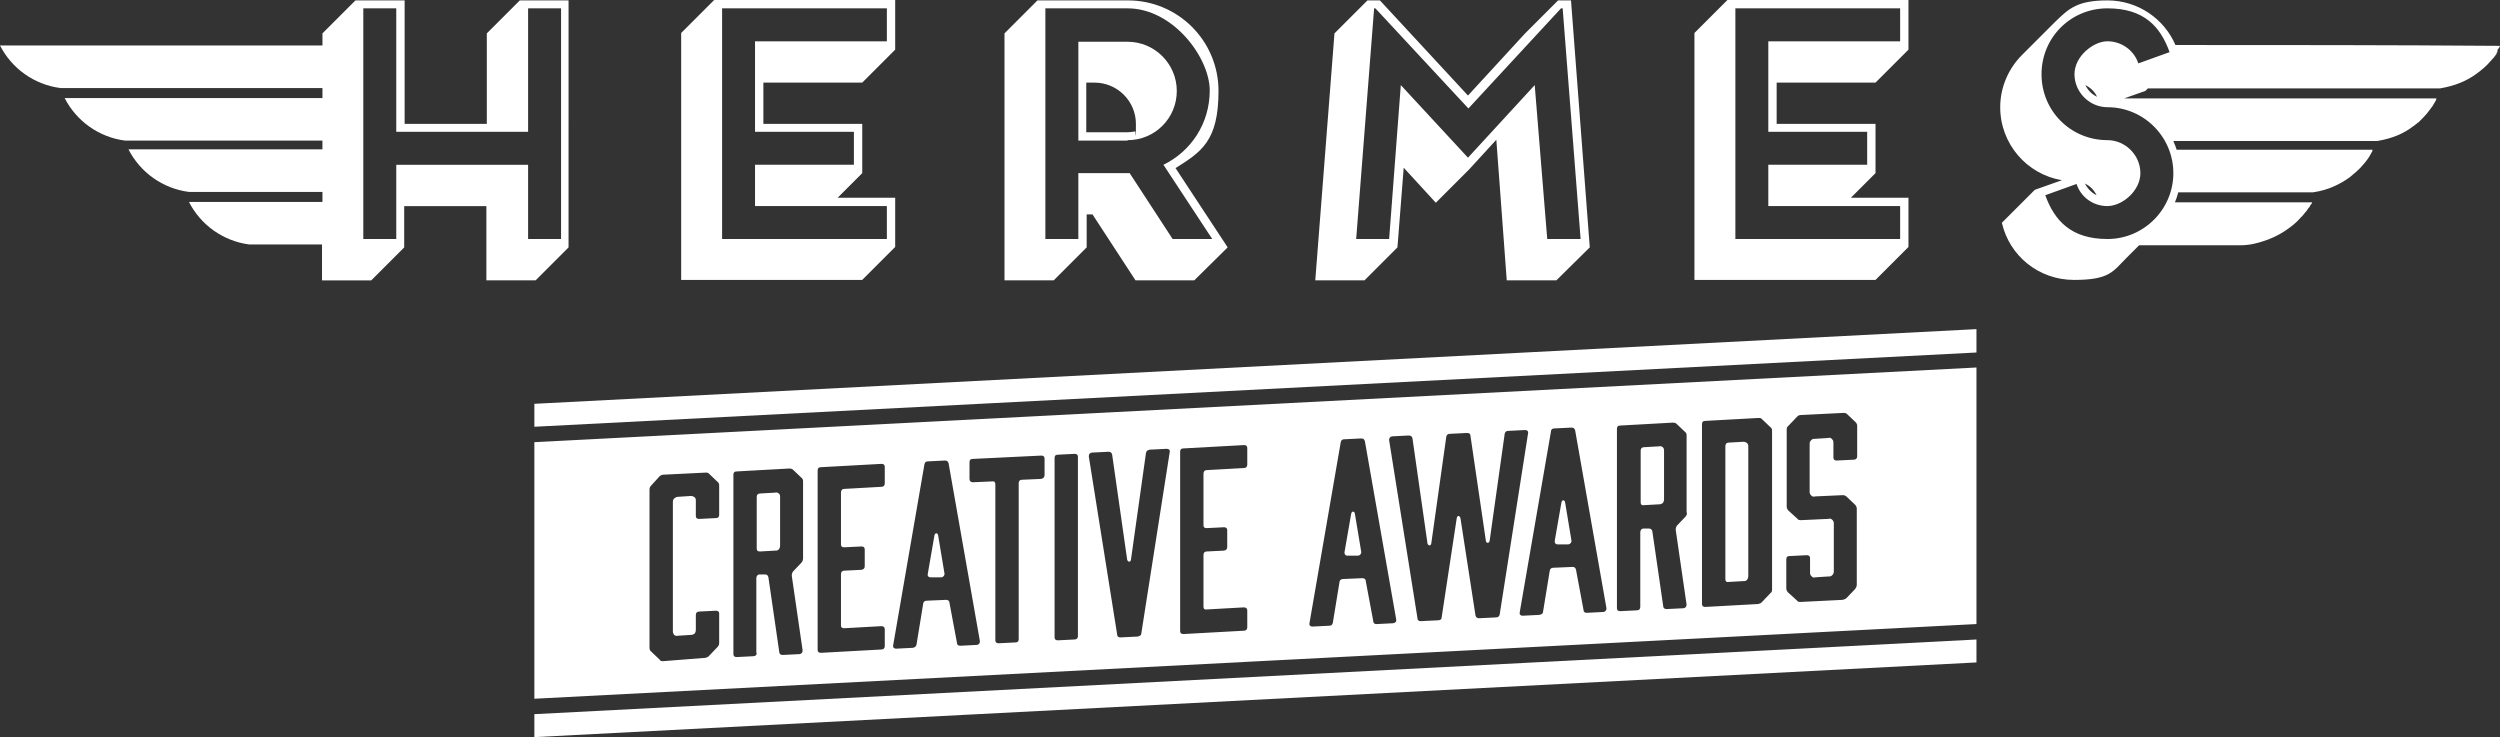 <?xml version="1.0" encoding="UTF-8"?>
<svg xmlns="http://www.w3.org/2000/svg" id="Layer_2" viewBox="0 0 1036.74 305.68">
  <rect x="0" y="0" width="1036.74" height="305.68" fill="#333333" stroke="none"/>
  <defs>
    <style>.cls-1{fill:none;}.cls-2{fill:#fff;}</style>
  </defs>
  <g id="Layer_1-2">
    <g id="layer">
      <polygon class="cls-2" points="221.6 305.68 819.63 274.71 819.63 265.2 221.6 296.16 221.6 305.68"></polygon>
      <polygon class="cls-2" points="819.63 136.49 221.6 167.46 221.6 176.97 819.63 146.18 819.63 136.49"></polygon>
      <path class="cls-2" d="M687.99,185.1l-6.23.35c-.86,0-1.38.52-1.38,1.38v21.45c0,.86.35,1.38,1.38,1.21l6.23-.35c.69,0,1.04-.17,1.56-.52.35-.52.52-.86.52-1.73v-19.89c0-.52,0-1.04-.52-1.56-.52-.35-.86-.52-1.56-.35Z"></path>
      <path class="cls-2" d="M321.42,204.3l-6.23.35c-.86,0-1.38.52-1.38,1.38v21.45c0,.86.35,1.21,1.38,1.21l6.23-.35c.69,0,1.04,0,1.56-.52.35-.52.52-.86.52-1.73v-19.89c0-.69,0-1.04-.52-1.56-.52-.35-.86-.52-1.56-.35Z"></path>
      <path class="cls-2" d="M649.06,208.45c-.17-1.38-1.38-1.21-1.56,0l-2.77,15.92c0,.86.35,1.38,1.21,1.38h4.5c.86-.17,1.38-.86,1.21-1.73l-2.59-15.57h0Z"></path>
      <path class="cls-2" d="M389.06,222.12c-.17-1.38-1.38-1.21-1.56,0l-2.77,15.92c-.17.86.35,1.38,1.21,1.38h4.5c.86-.17,1.38-.86,1.21-1.73l-2.59-15.57Z"></path>
      <path class="cls-2" d="M561.88,213.13c-.17-1.38-1.38-1.21-1.56,0l-2.77,15.92c0,.86.35,1.38,1.21,1.38h4.5c.86-.17,1.38-.86,1.21-1.73l-2.59-15.57h0Z"></path>
      <path class="cls-2" d="M722.93,183.2l-6.05.35c-.86,0-1.38.52-1.38,1.56v55.01c0,.86.35,1.38,1.38,1.21l6.05-.35c.69,0,1.04,0,1.56-.52.35-.52.52-.86.52-1.73v-53.45c0-.52,0-1.04-.52-1.56-.52-.35-.86-.52-1.56-.52h0Z"></path>
      <path class="cls-2" d="M221.6,183.37v106.39l598.03-30.97v-106.39l-598.03,30.97ZM298.24,213.47c0,.86-.35,1.38-1.38,1.38l-6.92.35c-.86,0-1.38-.35-1.38-1.21v-6.23c0-.69,0-1.04-.52-1.56-.52-.35-.86-.52-1.56-.52l-5.36.35c-.69,0-1.04.35-1.56.69-.35.35-.52.86-.52,1.56v53.45c0,.69.17,1.04.52,1.56.52.35.86.52,1.56.35l5.36-.35c.69,0,1.04-.17,1.56-.52.35-.52.52-.86.52-1.73v-6.05c0-.86.52-1.38,1.38-1.38l6.92-.35c.86,0,1.38.35,1.38,1.21v12.11c0,.69-.17,1.21-.69,1.73l-3.46,3.63c-.35.52-1.04.69-1.56.86l-17.47,1.38c-.69,0-1.21,0-1.56-.69l-3.46-3.29c-.52-.35-.69-1.04-.69-1.56v-65.56c0-.69.17-1.21.69-1.73l3.46-3.81c.35-.35,1.04-.69,1.56-.69l17.47-.86c.69,0,1.21,0,1.56.52l3.46,3.29c.52.35.69.86.69,1.56v12.11ZM333.01,231.64c0,.52-.17,1.21-.69,1.73l-3.46,3.63c-.35.52-.52,1.04-.52,1.73l4.5,30.97c0,.86-.35,1.38-1.21,1.56l-7.09.35c-.69,0-1.38-.35-1.38-1.21l-4.5-30.97c-.17-.86-.69-1.21-1.38-1.21h-2.25c-.86,0-1.38.69-1.38,1.56v30.97h.17c0,.86-.52,1.38-1.38,1.38l-6.92.35c-.86,0-1.38-.35-1.38-1.21v-74.39c0-.86.35-1.38,1.38-1.38l21.8-1.21c.69,0,1.21.17,1.56.52l3.46,3.29c.52.35.69.86.69,1.56v32h0ZM366.91,200.5c0,.86-.52,1.38-1.38,1.38l-15.4.86c-.86,0-1.38.52-1.38,1.56v21.45c0,.86.35,1.21,1.38,1.21l7.09-.35c.86,0,1.38.35,1.38,1.21v6.92c0,.86-.35,1.38-1.38,1.56l-7.09.35c-.86,0-1.38.52-1.38,1.38v21.28c0,.86.35,1.21,1.38,1.21l15.4-.86c.86,0,1.38.52,1.38,1.21v7.09c0,.86-.52,1.38-1.38,1.38l-25.08,1.38c-.86,0-1.38-.35-1.38-1.21v-74.39c0-.86.35-1.38,1.38-1.38l25.08-1.38c.86,0,1.38.35,1.38,1.21v6.92ZM405.15,267.44l-6.92.35c-.86,0-1.38-.35-1.38-1.21l-3.11-16.61c0-.86-.69-1.21-1.38-1.21l-8.13.35c-.69,0-1.38.52-1.38,1.21l-2.77,16.95c-.17.86-.69,1.21-1.56,1.38l-6.92.35c-.86,0-1.38-.52-1.21-1.38l12.97-75.08c.17-.86.69-1.21,1.38-1.21l7.09-.35c.86,0,1.38.35,1.56,1.21l12.97,73.69c0,.86-.35,1.38-1.21,1.56ZM433.17,197.04c0,.86-.52,1.38-1.38,1.56l-7.96.35c-.86,0-1.38.52-1.38,1.38v64.7c0,.86-.35,1.38-1.38,1.38l-6.92.35c-.86,0-1.38-.35-1.38-1.21v-64.7c0-.86-.35-1.38-1.38-1.21l-7.96.35c-.86,0-1.38-.52-1.38-1.38v-6.92c0-.86.35-1.38,1.38-1.38l28.37-1.38c.86,0,1.38.35,1.38,1.21v6.92h0ZM447.01,263.81c0,.86-.52,1.38-1.38,1.38l-6.92.35c-.86,0-1.38-.35-1.38-1.21v-74.39c0-.86.35-1.38,1.38-1.38l6.92-.35c.86,0,1.38.35,1.38,1.21v74.39ZM485.07,187.52l-11.76,75.08c0,.86-.69,1.21-1.56,1.38l-7.09.35c-.86,0-1.38-.35-1.38-1.21l-11.76-73.87c0-.86.35-1.38,1.21-1.56l6.92-.35c.86,0,1.38.35,1.56,1.21l6.23,43.59c.35,1.04,1.38,1.04,1.56,0l6.23-44.29c.17-.86.69-1.21,1.56-1.38l7.09-.35c.86,0,1.38.52,1.21,1.38h0ZM517.24,192.71c0,.86-.52,1.38-1.38,1.38l-15.4.86c-.86,0-1.38.52-1.38,1.56v21.28c0,.86.35,1.21,1.38,1.21l7.09-.35c.86,0,1.38.35,1.38,1.21v6.92c0,.86-.35,1.38-1.38,1.56l-7.09.35c-.86,0-1.38.52-1.38,1.38v21.45c0,.86.35,1.38,1.38,1.21l15.4-.86c.86,0,1.38.52,1.38,1.21v7.09c0,.86-.52,1.38-1.38,1.38l-25.08,1.38c-.86,0-1.38-.35-1.38-1.21v-74.39c0-.86.35-1.38,1.38-1.38l25.08-1.38c.86,0,1.38.35,1.38,1.21v6.92ZM577.79,258.45l-6.92.35c-.86,0-1.38-.35-1.38-1.21l-3.11-16.61c0-.86-.69-1.21-1.38-1.21l-8.13.35c-.69,0-1.38.52-1.38,1.21l-2.77,16.95c-.17.86-.69,1.21-1.56,1.21l-6.92.35c-.86,0-1.38-.52-1.21-1.38l12.97-75.08c.17-.86.69-1.21,1.38-1.21l7.09-.35c.86,0,1.38.35,1.56,1.21l12.97,73.87c.17.86-.35,1.38-1.21,1.56h0ZM620.52,256.03l-7.09.35c-.86,0-1.38-.35-1.56-1.21l-6.23-40.31c-.35-1.21-1.38-1.21-1.56.17l-6.23,41c0,.86-.69,1.21-1.56,1.21l-7.09.35c-.86,0-1.38-.35-1.38-1.21l-11.76-73.87c0-.86.35-1.38,1.21-1.56l6.92-.35c.86,0,1.38.35,1.56,1.21l6.23,43.59c.35,1.04,1.38,1.04,1.56,0l6.23-44.29c.17-.86.69-1.21,1.56-1.21l7.09-.35c.86,0,1.38.35,1.38,1.21l6.4,43.59c.17,1.04,1.38,1.04,1.56-.17l6.23-44.29c.17-.86.69-1.21,1.56-1.21l6.92-.35c.86,0,1.38.52,1.21,1.38l-11.76,75.08c-.17.86-.69,1.21-1.38,1.21h0ZM664.98,253.78l-6.92.35c-.86,0-1.38-.35-1.38-1.21l-3.11-16.61c-.17-.86-.69-1.21-1.38-1.21l-8.13.35c-.69,0-1.38.52-1.38,1.21l-2.77,16.95c0,.86-.69,1.21-1.56,1.38l-6.92.35c-.86,0-1.38-.52-1.21-1.38l12.97-75.08c0-.86.69-1.21,1.38-1.21l7.09-.35c.86,0,1.38.35,1.56,1.21l12.97,73.69c0,.86-.35,1.38-1.21,1.56ZM699.58,212.61c0,.69-.17,1.21-.69,1.73l-3.46,3.63c-.35.52-.52,1.04-.52,1.73l4.5,30.97c0,.86-.35,1.38-1.21,1.56l-7.09.35c-.69,0-1.38-.35-1.38-1.21l-4.5-30.97c-.17-.86-.69-1.21-1.38-1.21h-2.25c-.86,0-1.38.69-1.38,1.56v30.97h0c0,.86-.52,1.38-1.38,1.38l-6.92.35c-.86,0-1.38-.35-1.38-1.21v-74.39c0-.86.35-1.38,1.38-1.38l21.8-1.21c.69,0,1.21.17,1.56.52l3.46,3.29c.52.35.69.86.69,1.56v32h.17ZM734.87,244.26c0,.69,0,1.21-.69,1.73l-3.46,3.63c-.35.52-1.04.69-1.56.86l-21.97,1.21c-.86,0-1.38-.35-1.38-1.21v-74.56c0-.86.35-1.38,1.38-1.38l21.97-1.21c.69,0,1.21,0,1.56.52l3.46,3.29c.52.35.69.86.69,1.56v65.56h0ZM770.16,189.25c0,.86-.52,1.38-1.38,1.38l-7.09.35c-.86,0-1.38-.35-1.38-1.21v-6.23c0-.69-.17-1.04-.69-1.56s-.86-.52-1.56-.35l-5.36.35c-.69,0-1.04,0-1.56.52s-.69.86-.69,1.56v19.89c0,.69.17,1.04.69,1.56s.86.52,1.56.35l11.42-.52c.69,0,1.21.17,1.73.69l3.46,3.29c.35.35.69,1.04.69,1.56v31.66c0,.69-.35,1.21-.69,1.73l-3.46,3.63c-.52.52-1.04.69-1.73.86l-17.3.86c-.86,0-1.21,0-1.73-.69l-3.63-3.29c-.35-.35-.69-1.04-.69-1.56v-12.11c0-.86.35-1.38,1.38-1.38l7.09-.35c.86,0,1.38.35,1.38,1.21v6.05c0,.69.17,1.04.69,1.56s.86.52,1.56.35l5.36-.35c.69,0,1.04,0,1.56-.52s.69-.86.69-1.73v-19.72c0-.69-.17-1.04-.69-1.56s-.86-.52-1.56-.35l-11.24.52c-.86,0-1.21,0-1.73-.69l-3.63-3.29c-.35-.35-.69-1.04-.69-1.56v-31.83c0-.69,0-1.21.69-1.73l3.63-3.81c.52-.52.86-.69,1.73-.69l17.3-.86c.69,0,1.21,0,1.73.52l3.46,3.29c.35.35.69.86.69,1.56v12.63h0Z"></path>
      <path class="cls-2" d="M215.55.17l-13.67,13.67v37.54h-34.08V.17h-20.41l-13.67,13.67v5.02H0c4.84,9.51,14.19,16.26,25.08,17.65h108.64v4.15H26.81c4.84,9.51,14.19,16.26,25.08,17.65h81.82v3.63H53.28c4.84,9.51,14.19,16.26,25.08,17.65h55.36v4.15h-55.36c4.84,9.51,14.19,16.26,25.08,17.65h30.1v14.88h20.41l13.67-13.67v-17.13h34.08v30.79h20.41l13.67-13.67V.17h-20.24ZM232.67,99.12h-13.67v-30.79h-54.67v30.79h-13.67V3.46h13.67v51.21h54.67V3.46h13.67v95.66h0Z"></path>
      <path class="cls-2" d="M316.57,34.25v17.13h41v20.41l-10.21,10.21h23.87v20.41l-13.67,13.67h-75.08V13.67l13.67-13.67h75.08v20.59l-13.67,13.67h-41ZM367.78,17.13V3.46h-68.33v95.66h68.33v-13.67h-54.67v-17.13h41v-13.67h-41V17.13h54.67Z"></path>
      <path class="cls-2" d="M495.27,116.25h-24.39l-17.82-27.33h-2.42v13.67l-13.67,13.67h-20.41V13.84L430.23.17h37.54c20.76,0,37.54,16.78,37.54,37.54s-7.09,25.26-17.82,32l21.62,32.87-13.84,13.67h0ZM482.47,68.33c11.42-5.54,19.2-17.13,19.2-30.79s-15.22-34.08-34.08-34.08h-34.08v95.66h13.67v-27.33h21.28l17.82,27.33h16.43l-20.24-30.79h0ZM467.6,58.13c11.42,0,20.41-9.17,20.41-20.41s-9.17-20.41-20.41-20.41h-20.41v41h20.41v-.17ZM450.47,54.67v-20.41h3.46c9.34,0,17.13,7.61,17.13,17.13s-.17,2.25-.35,3.11c-1.04.17-2.08.35-3.11.35h-17.13v-.17Z"></path>
      <path class="cls-2" d="M645.43,116.25h-20.59l-4.32-58.3-11.42,12.46-13.67,13.67-13.32-14.53-2.59,33.04-13.67,13.67h-20.41l7.96-102.41,13.67-13.67h5.19l36.5,39.44,23.7-25.78,13.67-13.67h5.36l7.78,102.41-13.84,13.67h0ZM641.63,99.12h13.84l-7.44-95.66h-.69l-38.4,41.52-38.58-41.52h-.52l-7.44,95.66h13.67l4.84-63.83,27.85,30.1,27.68-30.1,5.19,63.83h0Z"></path>
      <path class="cls-2" d="M736.77,34.25v17.13h41v20.41l-10.21,10.21h23.87v20.41l-13.67,13.67h-75.08V13.67l13.67-13.67h75.08v20.59l-13.67,13.67h-41ZM787.98,17.13V3.46h-68.33v95.66h68.33v-13.67h-54.67v-17.13h41v-13.67h-41V17.13h54.67Z"></path>
      <path class="cls-1" d="M873.95,3.46c-15.22,0-27.33,12.28-27.33,27.33s12.11,27.33,27.33,27.33,13.67,6.23,13.67,13.67-6.23,13.67-13.67,13.67-11.07-3.81-12.8-9.17l-12.97,4.67c3.81,10.55,14.01,18.16,25.78,18.16s27.33-12.11,27.33-27.33-12.28-27.33-27.33-27.33-13.67-6.23-13.67-13.67,6.23-13.67,13.67-13.67,11.07,3.81,12.8,9.17l12.97-4.67c-3.81-10.38-13.84-18.16-25.78-18.16h0Z"></path>
      <path class="cls-1" d="M869.63,40.13c-1.04-2.25-2.77-3.81-4.84-4.84,1.04,2.08,2.59,3.81,4.84,4.84Z"></path>
      <path class="cls-1" d="M864.61,76.12c1.04,2.25,2.77,3.81,4.84,4.84-.86-2.08-2.59-3.63-4.84-4.84Z"></path>
      <path class="cls-2" d="M902.15,18.68c-4.67-10.9-15.57-18.51-28.2-18.51s-16.09,3.46-21.8,9c-2.25,2.25-11.42,11.42-13.67,13.67-5.54,5.54-9,13.32-9,21.62,0,15.22,11.07,27.85,25.6,30.27l-11.24,3.98-13.67,13.67c3.11,13.67,15.22,23.7,29.93,23.7s16.09-3.46,21.62-9c1.04-1.04,3.11-3.11,5.36-5.36h41.86c2.59,0,5.02-.35,7.44-1.04,4.5-1.21,8.3-2.94,11.59-5.19,2.25-1.56,4.32-3.11,6.05-5.19,1.04-.86,1.73-2.08,2.59-2.94.35-.52.69-1.21,1.21-1.56,0-.69.86-1.04,1.04-1.9h-56.91c.52-1.38,1.04-2.77,1.38-4.15h55.88c6.23-.86,11.07-3.29,15.22-6.23,1.9-1.56,3.98-3.29,5.54-5.19,1.21-1.38,2.42-2.94,3.29-4.67,0-.17.35-.52.52-.86v-.35c0-.17.35-.35,0-.35h-81.13c-.35-1.21-.86-2.42-1.38-3.63h84.59c6.23-1.04,11.07-3.11,15.05-6.23.35-.17.52-.35.69-.52.35-.17.69-.52.86-.69,0,0,0-.17.35-.17.35-.35.69-.69,1.04-1.04.86-.86,1.73-1.73,2.59-2.77s1.56-2.08,2.25-2.94c.35-.69.69-1.04,1.04-1.73,0-.17.35-.52.52-.86v-.35c0-.17.35-.35,0-.35h-129.4l8.82-3.11,1.04-1.04h121.09c6.23-1.04,11.24-3.11,15.4-6.23,2.08-1.56,3.98-3.11,5.71-5.19.86-.86,1.73-1.9,2.42-2.94v-.35q0-.17.35-.35h0v-.86c.35-.52.86-1.04,1.04-1.73-44.98-.35-90.13-.35-135.45-.35h.86ZM886.75,26.29c-1.73-5.36-6.92-9.17-12.8-9.17s-13.67,6.23-13.67,13.67,6.23,13.67,13.67,13.67c15.05,0,27.33,12.28,27.33,27.33s-12.28,27.33-27.33,27.33-21.97-7.61-25.78-18.16l12.97-4.67c1.73,5.36,6.75,9.17,12.8,9.17s13.67-6.23,13.67-13.67-6.23-13.67-13.67-13.67c-15.22,0-27.33-12.11-27.33-27.33s12.11-27.33,27.33-27.33,21.97,7.61,25.78,18.16l-12.97,4.67h0ZM869.63,40.13c-2.25-1.04-3.81-2.77-4.84-4.84,2.08,1.04,3.81,2.59,4.84,4.84ZM864.61,76.12c2.25,1.04,3.81,2.77,4.84,4.84-2.08-1.04-3.63-2.59-4.84-4.84Z"></path>
    </g>
  </g>
</svg>
